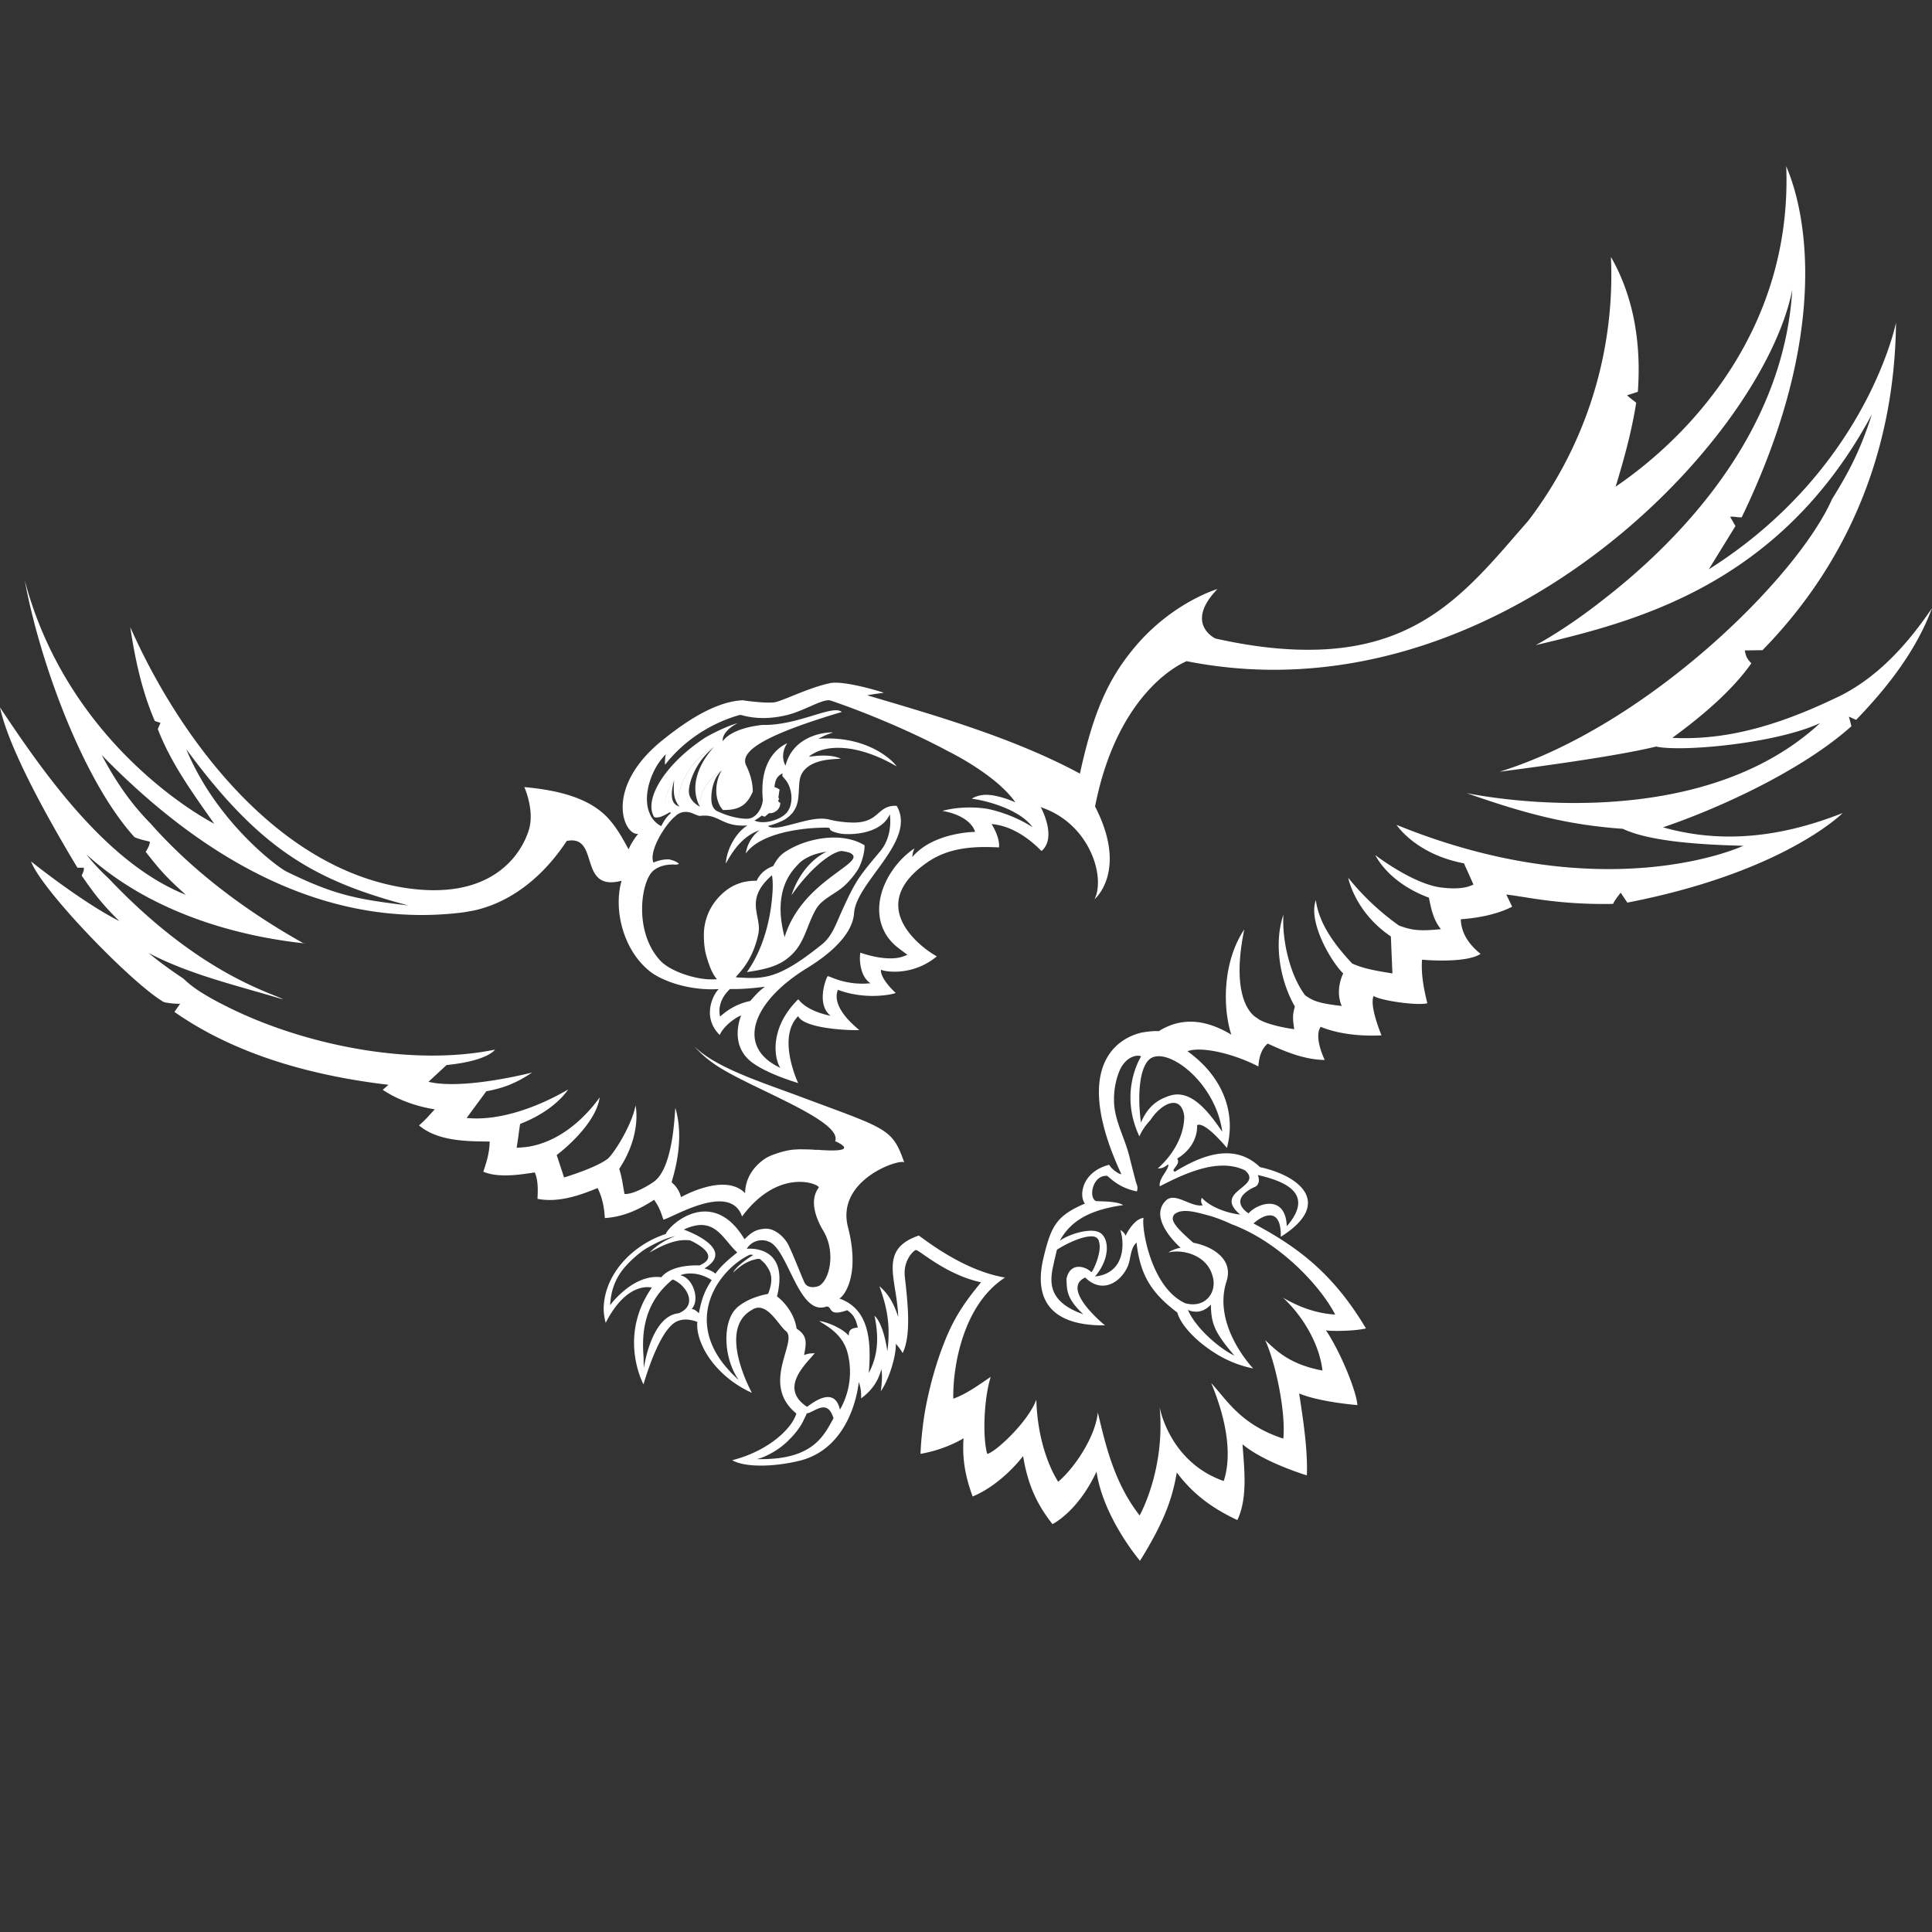 <svg clip-rule="evenodd" fill-rule="evenodd" stroke-linejoin="round" stroke-miterlimit="1.414" viewBox="0 0 100 100" xmlns="http://www.w3.org/2000/svg"><rect x="0" y="0" width="100" height="100" fill="#333333" stroke="none"/><path d="m86.079 42.822c3.091.876 6.162.498 9.298-.74 0 0-3.015 3.058-11.146 4.637l-.345-.513c-.3.38-.371.521-.395.58-2.846.049-4.474-.368-5.526-.485l.305.63c-.781.394-1.721.58-2.659.65.02.726.428 1.313 1.024 1.792-.785.514-3.03.3-3.03.3-.059.761.098 1.539.273 2.255-.503.135-2.405-.131-2.779-.375-.236.509.408 2.037.408 2.037-1.045.053-2.216-.058-3.148-.442-.377.53.209 1.715.209 1.715-1.052-.013-2.034-.424-2.948-.846-.349.272-.462.771-.486 1.183-1.207-.631-2.909-1.065-3.672-.789 1.811 1.293 2.534 3.167 2.043 5.007 0 0-1.14-1.398-1.542-1.18.028 1.175-1.035 1.73-1.035 1.73.226.301-.4.605-.11.676 1.18-.724 2.989-1.594 4.396-.235 2.206.486 3.731 1.945 1.079 3.607.033-1.538-.875-1.175-1.412-.69 2.178 1.162 4.074 2.496 5.819 5.432-.618.158-2.03.149-2.075.09.79 1.175 1.596 3.209 1.633 3.879-.877-.076-2.219-.267-3.014-.602.199 1.301.451 2.915.399 4.24 0 0-2.209-.664-3.33-1.608.085 1.235.281 2.773-.268 3.921-1.364-.639-2.328-1.387-3.134-2.461-.224 1.283-.598 2.468-1.905 4.57 0 0-1.901-2.223-2.25-4.619-.972 2.091-2.279 2.72-2.279 2.72-.835-1.057-1.286-2.084-1.521-3.522-.654.834-1.624 1.688-2.612 2.091-.38-1.027-.543-1.93-.471-3.009a6.772 6.772 0 0 1 -2.227.803c.019-.58.083-1.172.16-1.749.09-.63.222-1.248.377-1.865.167-.645.363-1.289.602-1.916.222-.598.487-1.184.818-1.734.305-.509.666-.989 1.043-1.452l.133-.163c-1.862-.405-3.216-1.702-3.378-1.67-.104.02-.673.526-.564 1.413.19 1.646.298 3.041-.114 3.921a2.785 2.785 0 0 0 -.355-.481c.017.699-.398 1.937-.779 2.454.041-.261.1-.839.028-1.135-.145.573-.469 1.085-1.045 1.505.008-.363-.028-.582-.123-.845-.01.105-.312 3.382-3.053 4.071-1.086.272-2.723.41-3.497-.024 1.937-.495 3.118-1.689 3.319-2.418-1.901-1.547.131-3.752-.549-4.275-.387-.301-1.003-1.608-1.768-1.077-1.798 1.027.014 4.26.014 4.281-1.027-.462-1.819-1.193-2.3-1.947-.383-.612-.569-1.229-.521-1.724-.467-.172-.781-.135-1.007-.047-.757.28-1.416 2.064-1.78 3.281 0 0-1.346-2.459.431-5.007 0 0-1.268-.381-2.388 1.823a3.084 3.084 0 0 1 -.105-.75c.045-1.893 1.643-3.348 3.216-3.849.177-.487 2.418-2.504 4.075.272.332-.332.569-.517 1.067-.546.509-.035 1.025.457 1.219.868.287.613.545 1.293.802 1.887.178.413.712.24.787.194.548-.345.802-1.67.294-2.673a1.452 1.452 0 0 0 -.076-.141c-.267-.446-.816-1.501-.255-2.261.109-.153-2.028-1.113-3.966 1.494-.617-1.819-3.658.095-4.071.161-.124-.369-.21-.643-.481-1.025-.784.51-1.593.884-2.549.944-.036-.576-.136-1.08-.377-1.553-.973.403-2.047.764-3.11.559.02-.396.047-.962-.142-1.368-.738.113-1.868.299-2.659-.035.102-.35.31-.848.328-1.564-1.27-.006-2.718-.035-3.659-.836.364-.309.561-.564.817-.83-.976-.155-1.91-.49-2.695-1.009l.298-.261c-3.957-.467-7.915-1.556-11.079-3.772l.296-.426c-.133.022-.769-.036-.871-.1-1.634-.954-6.311-5.788-6.845-7.262 0 0 2.605 2.093 4.566 3.085-.92-.903-1.362-1.507-1.946-2.351.041-.122.132-.241.108-.412h-.33c-1.625-2.7-3.562-6.213-4.007-8.296 2.396 3.611 5.591 8.096 9.621 9.701-.976-.872-1.319-1.253-2.079-2.224.059-.1.235-.373.208-.532-.627-.135-.79-.232-.79-.232-2.675-2.946-4.905-9.094-5.678-13.283 2.346 8.839 9.805 12.588 9.805 12.588-1.117-1.588-2.234-3.122-2.919-4.897l.139-.321-.294-.096c-.662-1.533-1.02-3.186-1.27-4.859 2.56 5.781 7.574 12.508 14.281 13.505 5.145.761 6.214-2.593 6.336-2.965.31-.924-.122-2.041-.221-2.259h.017c2.334.21 3.513.802 4.235 1.519.526.543.845 1.158 1.145 1.701.117-.269.277-.532.495-.799-.764.092-1.812-2.428 1.335-4.911.598-.467 2.431-1.953 4.107-2.006-.032.012 1.206.175 1.625.104.416-.069 1.774-.764 2.874-.991.691-.142 2.568.418 2.745.491.008.006.018.006.013.014a14.53 14.53 0 0 0 -.846.124c3.081.92 7.476 2.139 11.013 4.056.699-3.223 1.488-4.966 2.913-6.636 1.942-2.259 4.203-2.918 4.203-2.918-1.735 1.805-.102 2.561-.102 2.561 1.824.408 3.408.585 4.798.582 6.014.009 8.49-3.366 11.394-6.677a20.944 20.944 0 0 0 4.278-13.656c1.265 2.2 1.562 4.714 1.393 6.981l-.557.181c.199.187.323.255.472.386-.235 1.502-.643 2.968-1.065 4.343 3.976-2.706 9.153-8.281 8.831-16.593.042.213 3.308 6.559-2.306 18.181-.245.004-.418-.055-.598-.027l.276.477-1.38 2.241c8.186-5.173 9.69-12.771 9.69-12.771-.064 6.532-2.415 12.363-6.911 16.955l-.914.013c.055.339.14.457.337.667-1.008 1.435-2.587 2.759-4.089 3.857 3.163.165 6.067-.899 8.773-2.215 1.971-1.026 3.446-2.7 4.667-4.498-.795 2.149-2.251 4.047-3.925 5.781-.122-.041-.221-.099-.377-.164.059.209.131.496.131.496-2.542 2.276-6.807 4.234-9.75 5.232zm8.133-5.399-.001.001c-2.236 1.05-7.12 1.509-8.495 1.219-1.578.382-4.4.82-8.1 1.302 7.637-2.367 15.412-10.04 17.212-14.115.822-1.327 1.433-2.43 2.06-4.381-4.796 8.939-12.401 10.751-17.403 11.944 0 0 1.516-.785 3.54-2.387 3.78-2.937 9.288-8.46 9.742-16.003-1.565 7.857-15.399 22.387-31.346 19.22 0 0-3.525 1.328-4.741 7.52 1.724 3.349-.028 4.803-.028 4.803.581-1.165-.254-3.892-2.715-4.742-.025-.015-.045-.025-.072-.039.059.12.84 1.59.047 2.283-.021.013-1.119-1.28-2.59-1.394.039.055.444.704.385 1.209-1.373-.073-2.628.017-3.729.785-2.628 1.833-1.165 3.58-.172 4.388.024.014.046.035.065.053.343.263.615.412.62.412-1.359 1.124-2.899.745-2.89.684-.04.259.226.709.757 1.207.03.03-1.451.422-2.989-.16-.395 1.007 1.166 2.086 1.097 2.088-.802.016-2.867-.119-3.153-.724-1.119 1.117 0 3.463 0 3.463-1.096-.335-1.882-.709-2.331-1.026-1.286-.906-.641-2.408-.623-2.472 0 0-.134.044-.309.161-.256.17-.618.462-.8.849-.946-.944-.325-2.117-.049-2.374-.083.002-.173.004-.263.008-1.533.023-2.754-.518-3.231-.875-1.451-1.09-1.969-3.254-1.534-4.743-2.29.6-1.096-2.397-2.83-2.061-.003-.004-.006.007-.023.027-.208.276-1.773 2.863-4.7 3.554-.056.008-.114.027-.169.035l-.104.018c-.124.023-.241.044-.369.064-6.581.831-12.898-2.173-18.711-8.14.656 1.248 1.452 2.452 2.502 3.518.012.016.029.027.039.04 2.233 2.525 5.038 4.575 7.866 6.163.056.014.111.026.167.033l.032.004-.032-.004c-3.1-.322-7.816-1.393-11.362-4.608 0 0 .359.505 1.168 1.262 4.522 4.762 8.104 5.802 8.987 6.218l-.017.009c-2.337-.708-4.787-1.267-6.926-2.392.574.473 1.186.919 1.812 1.331l-.01-.002c.209.171.594.655 2.586 1.608 3.835 1.842 9.238 2.945 13.541 2.064 0 0-.35.581-2.506.798l-.935.867c1.823.44 5.364-.48 5.364-.48-.812.548-1.484.807-2.373.972l-1.016 1.38c1.711.176 3.732-.582 5.256-1.476-.063.082-.689 1.084-2.483 1.783-.02.008-.114.835-.187 1.234.245-.009.475-.029.698-.068 2.162-.405 3.494-2.401 3.6-2.534-.215 1.487-2.202 2.963-2.224 2.981l.382 1.161s1.652-.495 2.257-.968c.283-.222 1.235-1.682 1.443-2.759 0 0 .348 1.466-.845 3.282.152.476.183.83.273 1.298.512.039 1.453-.566 1.588-.687.972-.812 1.009-3.652 1.045-3.762.373 1.252.166 2.656-.195 3.835.05.055.087.096.128.128.149.156.245.324.299.464.005.01.009.012.013.024 0 .013.002.014.002.033l.005-.004c.013.039.025.081.04.135 0 0 2.263-1.299 3.317-.206v-.011c.015-.788.468-1.421 1.099-1.819.099-.051.204-.106.309-.146.131-.041.514-.207 1.062-.276.009 0 .315-.021.398-.02.204.007.504 0 .78.031.036 0 .059 0 .077-.006 2.455.19.936-.444.936-.444.426-1.095-4.665-2.838-6.3-4.027a5.669 5.669 0 0 1 -.971-.862c.048.041.096.086.142.128 1.165 1.036 3.492 1.767 5.341 2.461 4.477 1.676 4.743 1.615 5.367 3.408a.069.069 0 0 1 .003.008l-.003-.008c-.026-.052-.205-.045-.465.027-.942.258-2.957 1.348-2.449 3.318.698 2.713-.359 3.712-.458 3.684 1.392.495 1.71 1.857 1.533 3.863.485-.909.53-1.869.298-2.96 0 0 .432.283.664 1.829.209-1.559-.132-2.56-.409-3.364.301.269.664.639.972 1.593-.062-1.971-1.054-3.486 1.058-4.212.053-.016 2.169 1.791 4.47 2.171 0 0-.005.002-.009.008-2.175 1.404-2.701 4.634-2.669 6.263.688-.244 1.306-.706 1.938-1.129-.351 1.104-.432 3.11-.182 3.985.373-.045 2.103-1.62 2.542-2.804.078 2.74 1.134 4.248 1.134 4.248.892-.77 1.919-2.341 2.05-3.585.38 1.588.826 3.623 2.164 5.328 0 0 1.335-2.358 1.035-5.604 0 0 .487 2.834 3.317 3.823.49-1.496.038-3.429-.648-5.071.834.908 1.539 2.156 3.731 2.877.136-1.3-.367-3.854-.936-5.092.529.469 1.179 1.235 2.963 1.567-.136-1.228-.885-2.691-2.041-3.771.938.551 1.854.826 2.699.873-.796-1.534-2.913-3.765-5.358-4.674a8.213 8.213 0 0 0 -1.079-.423c-.656-.17-1.476-.452-1.894-.083-.181.253-.093.526.991 1.464.897.163 2.089.795 1.724 1.975-.769 2.308 1.372 4.531 1.372 4.531a5.789 5.789 0 0 1 -1.937-.771l-.224-.145c-.937-.625-1.618-1.416-1.764-1.978-1.368-1.032-1.926-1.96-2.112-3.622-.354.339-.273.843-.471 1.265-.376.815-1.325 1.4-2.186.543-1.306.594 1.025 2.478 1.025 2.478-4.282.043-3.257-3.142-3.121-3.759.358-1.383.633-1.932 2.082-2.545-.31-.366-.196-1.634 1.256-2.009.128.233.467.471.63.491-2.849-6.15.349-7.181 1.067-7.336.35-.059.666-.087.87-.069h.004l.009.002v-.013l.013-.001.001.022v-.028c1.192-.737 2.455-.57 3.726.198-.439-1.361-.472-3.725.672-5.45-.809 3.937.658 4.585.658 4.585.3.272 1.293.498 1.925.581-.073-.557-.096-.695.035-1.174-.76-1.312-1.107-3.247-.591-4.756-.081 1.185.279 3.052 1.124 4.179.407.285.691.413 1.894.55-.249-.559-.151-1.203.073-1.684-.671-.666-1.818-2.691-1.415-3.793.167 1.248 1.007 2.342 1.878 3.277.639.292 1.352.393 2.086.516l-.08-1.915c-1.875-1.266-2.206-3.036-2.206-3.036a13.1 13.1 0 0 0 2.62 2.468c.71.274 1.153.291 2.178.191-.397-.485-.507-1.058-.624-1.63-1.087-.4-2.196-1.14-2.777-2.205 0 0 1.961 1.514 3.444 1.683.691.081 1.249.047 1.639-.161l-.491-1.094c-2.51-.473-3.49-1.992-3.49-1.992 10.696 4.357 17.756 1.174 17.924 1.094.017-.001.036-.006.052-.01-2.597-.063-4.962-.266-6.263-.879-2.69-.19-4.865-.713-8.041-1.833-.009-.007-.019-.009-.029-.013 0 0 11.655 2.516 18.285-3.63.004 0 .004-.004.004-.004zm-54.995 38.101c.701.011 1.266-.051 1.721-.172 1.401-.368 1.809-1.235 2.204-1.94-.135-.447-.326-.574-.544-.564h-.01a.175.175 0 0 0 -.051.008c-.015 0-.029.006-.039.006-.008.004-.017.004-.027.006-.253.063-.522.267-.72.291 0 0 .021 0-.11.25l-.019.042c-.162.366-.421.708-.721 1.012-.012.011-.019.022-.032.031 0 .004-.002.004-.002.004a3.911 3.911 0 0 1 -1.139.818 2.478 2.478 0 0 1 -.553.208zm4.716-6.385c-.28-.341-1.042-.702-1.528-.763.273.205 1.226.626 1.476 1.692a3.929 3.929 0 0 1 -.405 2.895c-.149-.645-.581-1.004-1.701-.146-1.531-.997.055-2.314.398-2.783-.173.042-.191-.028-.553.102.118-.635.186-.995-.387-1.365-.155-1.05-1.016-1.68-1.016-1.666.676-2.733-1.564-2.467-1.565-2.467a.913.913 0 0 1 1.166-.359c.983.408 1.533 3.874 2.953 3.348.332-.035.045.559 1.075.191.321.202.457.463.553.898-.425.023-.47.215-.466.423zm-5.707 2.281c-.003-.005-.006-.013-.01-.017l.018.02c-.802-1.136-.854-3.024-.1-3.726a.784.784 0 0 1 .117-.101c.613-.484 1.497-.623 1.497-.623l.004-.001a1.808 1.808 0 0 0 .126-.385c.102-.424.024-.745-.163-1.004a1.804 1.804 0 0 0 -.122-.177c-.025-.028-.113-.111-.149-.147v.005a1.354 1.354 0 0 0 -.117-.102s-.101-.018-.301.04c-.255.067-.635.232-1.062.654-.044.045.1-.318 1.008-.886.031-.022-.026-.023-.085-.023a.146.146 0 0 0 -.083 0c-1.587.744-3.516 3.378-1.026 6.033.007.005.011.014.017.022.133.14.275.278.431.418l.004.003zm-3.104-3.444c-1.425.142-1.794 2.824-1.794 2.824a6.809 6.809 0 0 1 -.014-.496c-.063-.889-.164-2.623 1.349-3.949.023-.026.047-.042.072-.063a.423.423 0 0 0 .076-.068c.689.254 1.369 1.326.311 1.752zm26.709-.087c-.041-.004-.068-.009-.09-.009a.888.888 0 0 1 -.255-.081c.464 1.066 1.816 2.106 2.406 2.365-1.021-1.188-1.204-1.652-1.216-2.63 0-.031-.309.404-.844.355zm-4.945-3.644a.346.346 0 0 0 -.276-.242c-.418-.074-1.262.272-1.901.68-.005.004-.161.666-.222.96-.164.831-.128 1.722 1.425 2.325.05.016.1.038.155.057-.876-.828-.838-1.234-.868-1.82.176-.888.965-.68 1.283-.362.056.055.601-1.094.391-1.598zm-21.086 3.506c.445-.459.08-1.607-.575-1.738-.043-.005.711-.336 1.615.247-.342.498-.531.97-.664 1.715-.213-.224-.376-.224-.376-.224zm-2.18-2.919c.034-.026.481-.535 1.342-.853-.608.123-1.24.488-1.48.621-.403.243-.843.644-1.153 1.001a3.047 3.047 0 0 0 -.709 1.563 4.9 4.9 0 0 0 -.039.369c-.004.002-.003.012-.003.021l-.003.004.003-.004.019-.033-.004.007-.006.015-.008.01-.001.001-.002.012-.001.002.001-.002.008-.018.003-.005c.125-.165 1.261-1.612 2.644-1.434.013.003.38-.64 1.947-.613h.02c-.005.003-.005.001-.005 0 0 .004.007.004.008.004 1.016-.435.108-1.033-.49-1.301-.264-.016-.818-.11-2.091.633l-.002.001zm26.305-4.352c.294 0 .382-.109.548-.212.031.295-.508.717-.444 1.135 1.376-.707 3.058-1.476 4.416-.824.989.862-1.717 1.061-.253 2.287-.628-.064-1.528-.364-1.984-.866-.08.146-.023.295.045.387-.616.114-1.429-.708-1.902-.249-.975.952.761 2.449.761 2.449-.106-.006-.568.157-.62.242.617-.173 1.938.067 2.26 1.184.282.853-.353 1.735-1.411 1.44-1.823-.84-2.275-4.053-2.147-4.411-.382.017-.768.559-.934.925-.039-.164-.273-.306-.273-.306.245.759.21 2.251-1.307 2.409.826-.971.721-2.025.224-2.282-.487-.249-1.584.094-2.047.435.663-1.243 1.935-1.652 3.282-1.848-.358-.212-1.083-.18-1.419-.208-.403-.216-.142-1.376.595-1.303.326.28.709.631 1.529.804a.544.544 0 0 0 .023-.273l-.068-.204c-.118-.45-.236-.898-.346-1.347-.232-.945-.779-1.864-.791-2.848a3.904 3.904 0 0 1 .221-1.409c.31-.916.991-1.017 1.181-.908 0 0-1.181 1.824-.088 4.143.119-.296.332-.595.569-.846.568-.875 1.587-1.372 1.751-.209.004 1.035-.599 2.027-1.371 2.713zm-21.77 4.343c.009.028-.716.521-1.125 1.103-.2-.18-.541-.268-.572-.271 1.734-1.036-1.067-2.012-1.067-2.012 1.596-.746 1.978.446 2.764 1.18zm26.952-4.004h-.004c.031.069.086.251.037.404l-.004.004a.503.503 0 0 1 -.036.074c-.001.009-.005.014-.009.022a.371.371 0 0 1 -.192.132c-1.4.692-.273 1.347-.273 1.347.481-.545 1.909-.987 1.978.657.009-.005.009-.005.013-.014-.004.011-.004.015-.004.016 1.535-1.781-.321-2.364-1.506-2.642zm-1.846-2.261c-.367-2.608-2.916-4.453-3.765-3.729-.501.433-.636 1.791-.442 3.275.329-.767.802-1.184 1.528-1.401 1.066-.312 1.952.798 2.691 1.892-.01-.018-.011-.034-.024-.05.004.002.01.006.012.013l.001.003zm-10.711-17.033a2.062 2.062 0 0 0 -.151-.206c-.018-.024-.036-.042-.049-.059a4.768 4.768 0 0 0 -.482-.502c-.043-.041-.083-.082-.128-.121-.722-.638-1.703-1.268-2.659-1.749-2.174-1.173-4.675-2.14-5.714-2.497-.135-.049-.253-.093-.34-.117-.355-.174-1.366.511-2.296.739-.696.164-1.503.239-2.352 0a.284.284 0 0 0 -.154.01c-2.498.737-3.695 2.443-3.797 2.556v.004c-.004-.015-.004-.042-.01-.069a2.216 2.216 0 0 1 .043-.473 3.313 3.313 0 0 0 -.654.958c-.333.725-.449 1.566-.148 2.175-.007-.005.173.396.554.577l.004.004c.005 0 .014.009.009-.004h.005c.249-.506.504-.667.504-.667-.03-.014-.038-.023-.058-.042h-.004l-.004-.001c-.345.203-.537.28-.694.27h-.012a.358.358 0 0 1 -.099-.013c-.553-.892.502-2.608 2.3-3.888.12-.087.245-.169.369-.251.739-.413 1.311-.637 1.652-.731-.473.236-.832.617-.769.94 0 0 .321-.648 2.033-.846 1.855.046 3.651-1.076 4.12-.671-3.785 1.131-5.069 1.912-5.002 2.591a.625.625 0 0 0 .068.209c.19.381.33.87.33 1.323-.319.74-.741.957-1.543.953-.464-.499-.435-1.441-.074-2.034-.516.436-.577 1.378-.506 1.684.026.13.078.244.176.336l.024.027c.007.001.016.008.024.014.042.026.113.06.2.095.331.149.867.322 1.376.331.004 0 .014-.004.024-.004a.535.535 0 0 0 .176-.024c.44-.134.662-.736.638-1.009-.152-1.756.607-2.57 1.257-2.869h-.005c.005 0 .009 0 .019-.008-.224.312-.308.785-.092 1.162.275-1.071 1.127-1.481 1.749-1.635.374-.09.668-.09.705-.076a3.506 3.506 0 0 0 -.75.324h-.001l-.006.001c2.417-.19 3.794 1.039 4.052 1.425-2.057-1.202-3.754-1.162-4.543-.498-.01.013 1.017-.195 1.647.096.01 0 .019 0 .027.002l-.018.001h.001c-.153.017-.549.017-.965.104-.527.124-1.083.395-1.17 1.04-.048.363-.029.745-.102 1.103-.007.029-.018.055-.024.09-.004.001-.004.008-.008.014-.009.039-.023.077-.035.117a1.932 1.932 0 0 1 -.201.344c-.019.026-.044.045-.068.068a1.253 1.253 0 0 1 -.235.205c-.014.013-.032.02-.042.032-.021.013-.038.022-.058.036a3.593 3.593 0 0 1 -.875.33c.002 0 .009 0 .014.004.111.092.328.1.569.064.14-.018.291-.058.458-.099.367-.088.773-.211 1.171-.287.257-.048.509-.073.73-.053.067.005.136.018.2.028.078.025.154.039.232.053.007.003.015.008.024.009.361.069.716.1.97.105 1.044.023 1.233-.454 1.656-.716a1.002 1.002 0 0 1 .387-.137l-.048.007a.793.793 0 0 1 .048-.007.863.863 0 0 1 .263-.009c1.057 1.794-2.089 3.921-2.206 5.546-.076 1.1-1.219 2.106-2.445 2.856-2.792 1.71-3.705 4.042-1.408 5.14.011.006.02.014.028.023.006.005.01.005.018.01-.15-.213-.306-.705-.242-1.34 0-.009.006-.024.006-.036.004-.068.018-.131.028-.199.004-.019.011-.045.013-.064.014-.064.031-.135.049-.2.006-.018.01-.037.014-.054.024-.075.047-.153.078-.23.004-.006.004-.01.005-.014.173-.455.471-.933.948-1.413 0-.004.005-.004.009 0 0 0 0-.004.004-.004.041-.037.265.54 1.671.844.009 0-.009-.01-.004-.01-.706-.578-.273-1.81-.145-2.038h.013l.001-.002c.075-.021.915.496 2.198.365l.017.001-.002-.001h-.004c-.526-.332-.594-1.202-.526-1.575v-.009s1.168.439 2.038.249c.158-.033.4-.137.399-.137.005 0-.354-.257-.531-.402a2.674 2.674 0 0 1 -.53-.573c-1.013-1.56.05-3.617 1.429-4.537-.105.204-.105.386-.118.449.003-.004.011-.009.017-.014 1.099-1.278 3.241-1.286 3.237-1.286-.229-.708-1.179-1.005-1.697-1.085.953-.266 1.992-.177 2.42-.09.715.163 1.487.45 2.245.927-.62-.869-2.265-1.359-3.14-1.467.096-.068.214-.118.345-.151-.006 0 .053-.014.053-.014.257-.061.504-.043.762.002a4.87 4.87 0 0 1 1.029.321l.06.028v-.004zm-13.718 10.288c-.967.187-1.556.817-1.56.804-.154-.668.261-1.207.517-1.426.843.024 1.809-.121 1.809-.121-.268.193-.46.387-.766.743zm-.49-6.12c.249-.069.516-.11.818-.104.023 0 .173-.516.858-.758.226-.428.415-.618.72-.799 1.093-.672 2.857-.985 4.011-.28.014.46-.218 1.053-.335 1.243a4.253 4.253 0 0 1 -.731.872c-.427.387-1.113.653-1.421 1.148-.472.778-.586 1.708-1.247 2.365-.599.597-1.267.773-2.356.936 1.101-1.542 1.269-3.476 1.305-3.858.033-.354.057-.816-.008-1.156-1.476 1.298-.504 2.097-.704 3.037-.357 1.7-1.315 2.236-1.129 2.25 1.36.072 2.096.171 4.424-1.711.5-.399.718-1.03.975-1.607.272-.597.529-1.18.879-1.733.309-.485.953-1.231 1.171-1.492.677-.826.483-1.898.483-1.898-.473 1.09-2.192 1.084-2.619.986-.944-.215.006-.332-1.062-.287-.45.011-2.937.152-3.772 1.331.064-.518.408-1.007.721-1.207-.794.261-1.342.955-1.752 1.727.019-.672.508-1.615 1.121-1.973-1.35.094-1.457-.617-2.433-.496-.092.013-.206-.046-.341-.1-.028-.014-.065-.028-.095-.04-.033-.014-.062-.016-.086-.028a.054.054 0 0 0 -.027-.009c-.039-.014-.084-.018-.121-.024l-.024-.001c-.042-.004-.087-.004-.136-.004-.009.004-.01.005-.019.005a.755.755 0 0 0 -.457.222 1.382 1.382 0 0 0 -.114.1c-.577.569-1.248 1.786-1.016 2.293 0 .008.373-.182.818-.16.42.101.489.222.503.236-.008.007-.066.013-.153.036-.573-.045-.959.13-1.176.312-.635.529-1.038 3.174.38 4.673.467.496 1.637.911 2.491.95.002 0 .287.01.422-.008-.27-.307-.42-.776-.534-1.157-.117-.381-.149-.833-.141-1.227a2.857 2.857 0 0 1 .73-1.816c.2-.226.428-.418.685-.572.162-.09.328-.164.508-.217zm5.196-1.646c.171.008.432.086.432.086 1.09.503-2.431 1.326-3.359 4.374-.672-2.538.476-3.508.728-3.8.08-.086.509-.494 1.442-.622-1.383.689-1.811 2.252-1.811 2.252.888-1.291 1.963-2.19 2.568-2.29zm-33.898-5.27c3.804 5.17 6.62 6.798 11.501 8.091-2.709-.324-3.823-.539-6.317-1.757-.462-.226-3.63-2.579-5.184-6.334zm30.881 1.243c-.011.016-.053.028-.066.033-.053.035-.112.073-.154.118-.154.148-.197.37-.214.576.017-.009.098.028.14.046.043.021.083.049.124.072v.004c-.028.134-.036.273-.065.409.017.028.037.059.05.092 0 0-.009 0-.013.005-.044.03-.049.086-.017.131.02.024.047.033.078.033.022.275-.186.485-.431.544a.477.477 0 0 1 -.149.006l-.058.046c-.066.063-.08.072-.171.141-.033-.013-.105-.045-.143-.058v-.004h-.004a.81.81 0 0 0 -.087.072 2.08 2.08 0 0 1 -.163.104c-.041.029-.086.06-.131.083.02.004.118.045.136.045.522.143 1.286-.137 1.549-.469.383-.479.247-1.283-.057-1.665h.004c-.01-.008-.011-.019-.024-.024a1.285 1.285 0 0 1 -.087-.104c-.017-.017-.124-.092-.047-.236l.002-.004zm-3.591-1.321-.01.008c-.016.012-.025.021-.04.031-.969.789-1.228 1.892-1.223 2.197-.005.25.104.449.281.612l.031.031c.031.024.058.049.086.069.012.008.014.015.026.017.047.036.1.067.15.095h.001-.001l-.005-.012-.001-.004c0-.111-.037-1.127 1.126-1.854l.005-.009c-1.171.729-1.134 1.75-1.134 1.86v.012c-.734-1.432.493-2.83.708-3.053zm.017-.017.007-.006.004-.005c-1.489.78-2.02 2.524-1.797 3.077-.295-.4-.313-.689-.269-1.356-.033.139-.33 1.075.16 1.308.006.004.013.006.019.009l.014.005a.39.39 0 0 1 .02.009l.059.028c-.224-.551.305-2.286 1.783-3.069zm-2.054 1.696c0-.004.001-.009.004-.014-.213.314-.53.913-.495 1.312-.031-.395.278-.984.491-1.298z" fill="#fff"/></svg>